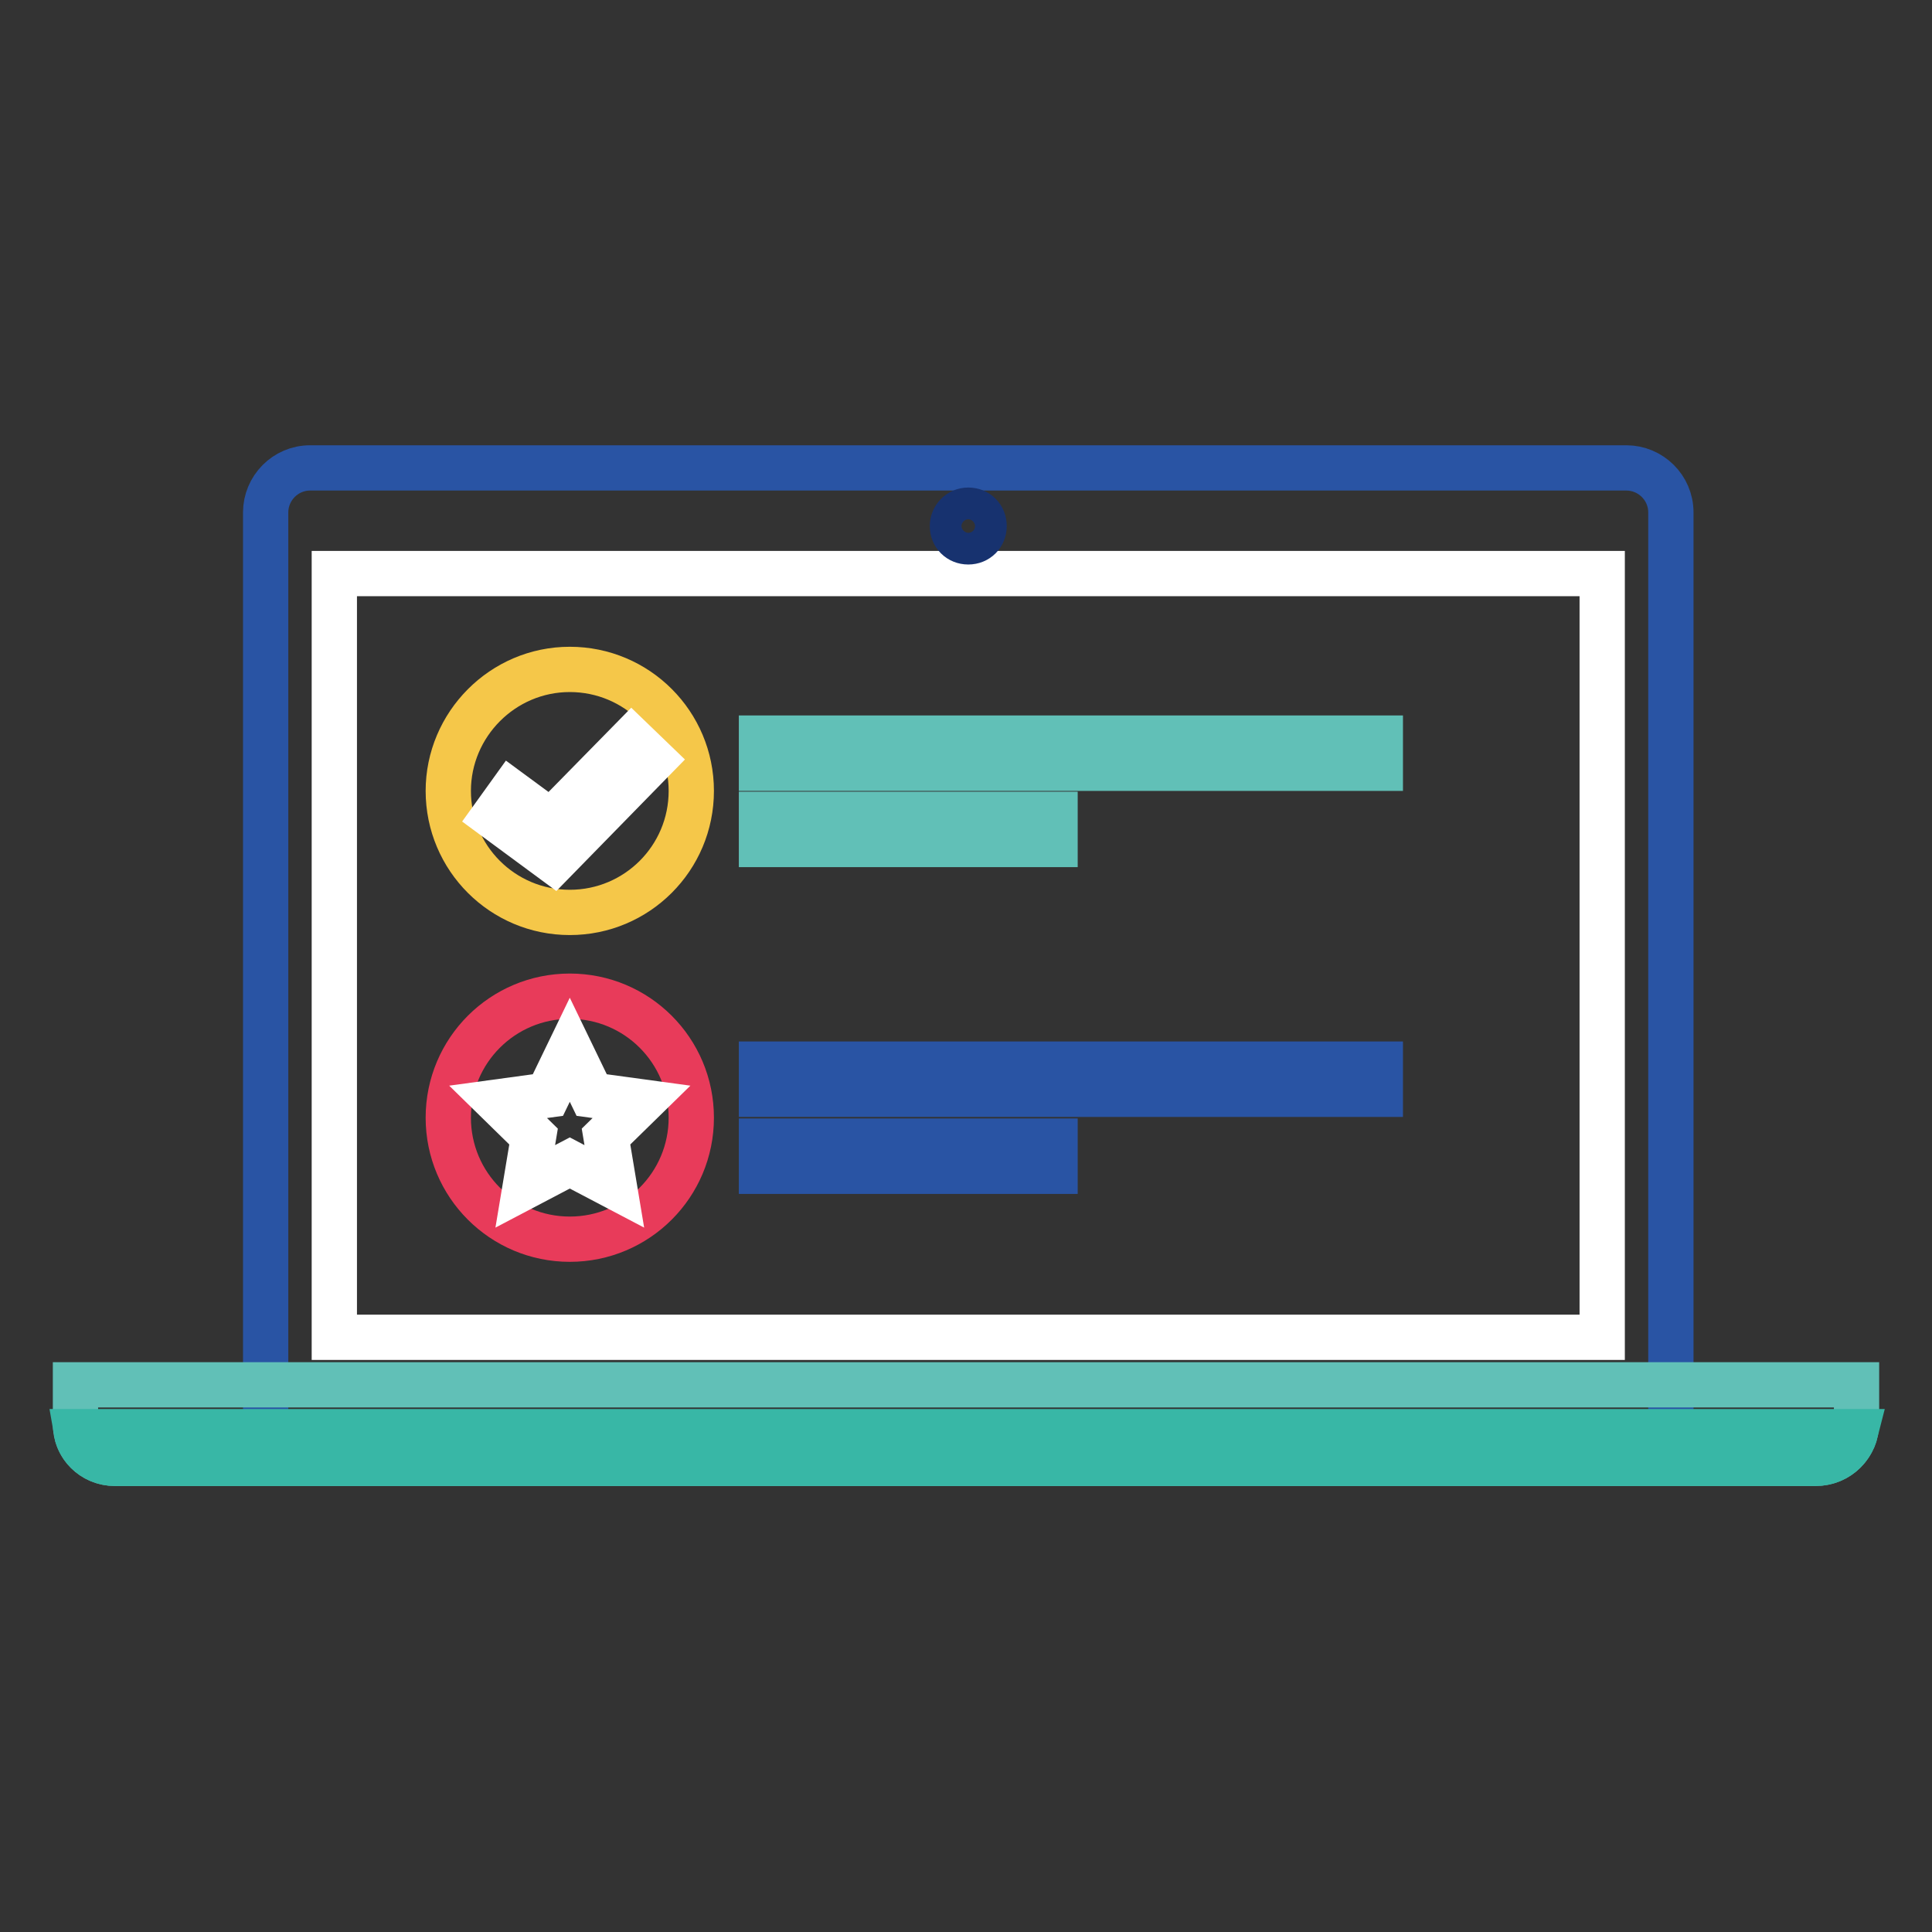 <?xml version="1.0" encoding="utf-8"?>
<!-- Svg Vector Icons : http://www.onlinewebfonts.com/icon -->
<!DOCTYPE svg PUBLIC "-//W3C//DTD SVG 1.1//EN" "http://www.w3.org/Graphics/SVG/1.1/DTD/svg11.dtd">
<svg version="1.1" xmlns="http://www.w3.org/2000/svg" xmlns:xlink="http://www.w3.org/1999/xlink" x="0px" y="0px" viewBox="0 0 256 256" enable-background="new 0 0 256 256" xml:space="preserve">
<rect x="0" y="0" width="256" height="256" fill="#333333" stroke="none"/>
<g> <path stroke-width="6" fill-opacity="0" stroke="#2954a4"  d="M215.5,193.9H41.1c-3.2,0-5.9-2.6-5.9-5.9V67.9c0-3.2,2.6-5.9,5.9-5.9h174.4c3.2,0,5.9,2.6,5.9,5.9V188 C221.4,191.3,218.7,193.9,215.5,193.9z"/> <path stroke-width="6" fill-opacity="0" stroke="#ffffff"  d="M44.3,76h168v101.2h-168V76z"/> <path stroke-width="6" fill-opacity="0" stroke="#61c0b7"  d="M240.6,193.9H15.2c-2.9,0-5.2-2.3-5.2-5.2v-5.2h236v5C246,191.5,243.6,193.9,240.6,193.9L240.6,193.9z"/> <path stroke-width="6" fill-opacity="0" stroke="#38b7a6"  d="M10.1,189.7c0.4,2.4,2.6,4.2,5.1,4.2h225.4c2.6,0,4.7-1.8,5.3-4.2H10.1z"/> <path stroke-width="6" fill-opacity="0" stroke="#17326f"  d="M126.2,69.7c0,1.2,0.9,2.1,2.1,2.1s2.1-0.9,2.1-2.1c0-1.2-0.9-2.1-2.1-2.1S126.2,68.6,126.2,69.7z"/> <path stroke-width="6" fill-opacity="0" stroke="#f5c749"  d="M59.4,104.8c0,8.9,7.2,16.1,16.1,16.1s16.1-7.2,16.1-16.1s-7.2-16.1-16.1-16.1S59.4,96,59.4,104.8z"/> <path stroke-width="6" fill-opacity="0" stroke="#ffffff"  d="M73.4,114.1l-8-5.9l2.3-3.2l5.3,3.9l10.7-10.9l2.8,2.7L73.4,114.1z"/> <path stroke-width="6" fill-opacity="0" stroke="#61c0b7"  d="M100.9,97.8h82v4h-82V97.8z M100.9,107.9h38.9v4h-38.9V107.9z"/> <path stroke-width="6" fill-opacity="0" stroke="#e83b5a"  d="M59.4,148.1c0,8.9,7.2,16.1,16.1,16.1s16.1-7.2,16.1-16.1S84.4,132,75.5,132S59.4,139.2,59.4,148.1z"/> <path stroke-width="6" fill-opacity="0" stroke="#2954a4"  d="M100.9,141h82v4h-82V141z M100.9,151.2h38.9v4h-38.9V151.2z"/> <path stroke-width="6" fill-opacity="0" stroke="#ffffff"  d="M75.5,139.1l2.9,6L85,146l-4.7,4.6l1.1,6.6l-5.9-3.1l-5.9,3.1l1.1-6.6L66,146l6.6-0.9L75.5,139.1z"/></g>
</svg>
